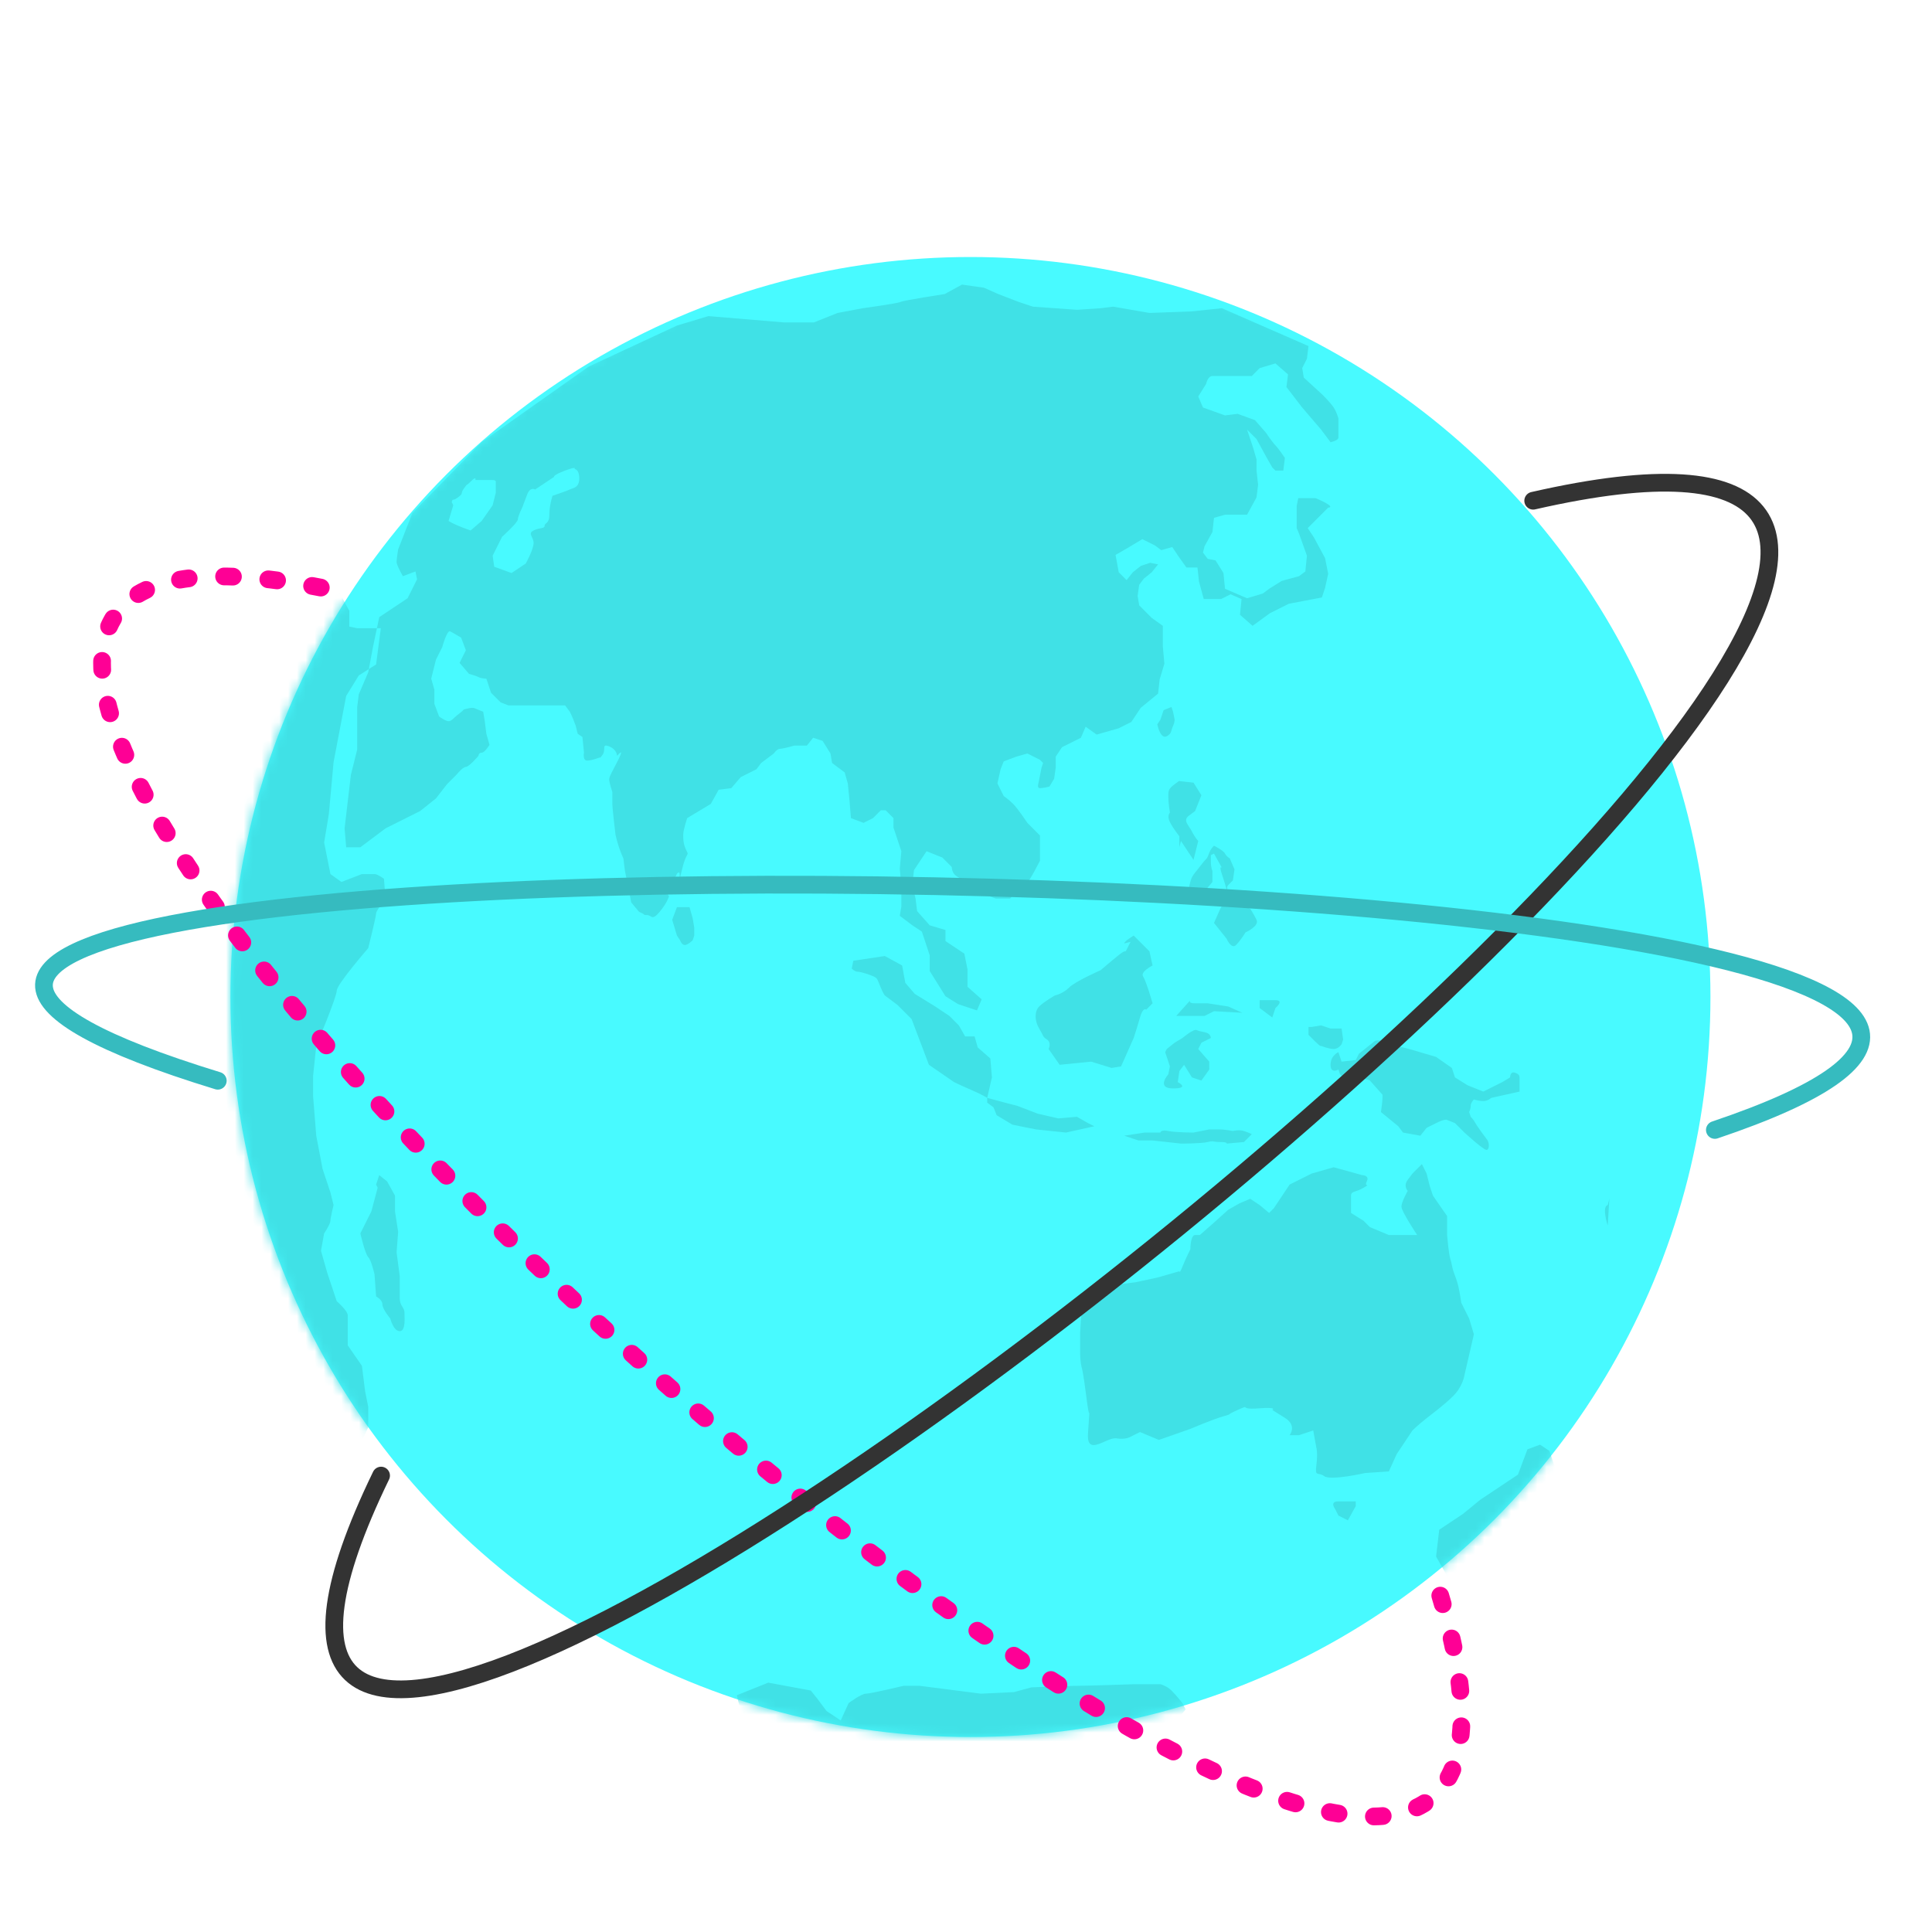 <svg xmlns="http://www.w3.org/2000/svg" width="218" height="218" viewBox="0 0 218 218" fill="none"><circle cx="109.5" cy="112.5" r="83.5" fill="#48FAFF"></circle><mask id="mask0_7862_18682" style="mask-type:alpha" maskUnits="userSpaceOnUse" x="26" y="29" width="167" height="167"><path fill-rule="evenodd" clip-rule="evenodd" d="M109.5 29C63.384 29 26 66.384 26 112.5V112.5C26 158.616 63.384 196 109.5 196V196C155.616 196 193 158.616 193 112.5V112.5C193 66.384 155.616 29 109.5 29Z" fill="white"></path></mask><g mask="url(#mask0_7862_18682)"><path fill-rule="evenodd" clip-rule="evenodd" d="M181.413 135.976C180.702 136.153 181.413 138.288 181.413 138.288L181.591 135.264L181.413 135.976ZM128.453 128.684H130.052L133.251 129.039C133.251 129.039 135.562 129.039 136.273 128.862C136.983 128.684 136.806 128.862 137.694 128.862C138.583 128.862 138.405 129.039 138.405 129.039L140.36 128.862L141.249 127.972C141.249 127.972 140.893 127.794 140.36 127.617C139.827 127.439 139.116 127.617 139.116 127.617C139.116 127.617 138.227 127.439 137.517 127.439H136.45L134.673 127.794C134.673 127.794 132.718 127.794 131.83 127.617C130.941 127.439 130.941 127.794 130.941 127.794H129.164L126.854 128.15L128.453 128.684ZM163.463 178.126C163.463 178.126 173.06 172.079 173.593 171.723C174.126 171.367 175.548 165.854 175.548 165.854L174.837 163.72L173.771 163.009L172.349 163.542L171.283 166.388L167.018 169.233L165.063 170.834L162.397 172.612L162.042 175.636L163.463 178.126ZM85.09 199.112L128.808 198.934L133.784 192.887L133.429 192.176C133.429 192.176 132.718 191.286 132.185 190.753C131.652 190.219 130.941 190.042 130.941 190.042H127.92C127.92 190.042 122.766 190.219 121.7 190.219C120.633 190.219 116.368 190.397 116.368 190.397L114.413 190.931L110.681 191.109L103.75 190.219H101.973C101.973 190.219 98.241 191.109 97.708 191.109C97.175 191.109 95.753 192.176 95.753 192.176L94.864 194.132L93.265 193.065L92.199 191.642L91.488 190.753L86.689 189.864L83.135 191.286L85.09 199.112ZM151.023 171.012L152.089 171.545L152.978 169.945V169.411H151.023C149.957 169.411 150.668 170.3 150.668 170.3L151.023 171.012ZM121.877 150.381V152.515C121.877 153.76 122.055 154.294 122.055 154.294C122.055 154.294 122.233 154.827 122.588 157.673C122.944 160.519 122.944 159.096 122.944 159.096L122.766 161.764C122.588 164.431 124.899 162.119 125.965 162.297C127.031 162.475 127.564 162.119 127.564 162.119L128.631 161.586L130.763 162.475L134.318 161.23C134.318 161.23 136.806 160.163 138.05 159.807C139.294 159.452 138.05 159.807 139.649 159.096C141.249 158.384 139.649 159.096 141.959 158.918C144.27 158.74 143.559 159.096 143.559 159.096L144.981 159.985C146.402 160.874 145.514 161.941 145.514 161.941H146.58L148.18 161.408L148.535 163.364C148.535 163.364 148.713 163.898 148.535 165.321C148.357 166.743 148.713 166.032 149.424 166.565C150.135 167.099 154.044 166.21 154.044 166.21L156.71 166.032L157.599 164.076L159.376 161.408C159.376 161.408 159.909 160.874 160.798 160.163C161.686 159.452 162.93 158.562 163.996 157.495C165.063 156.428 165.241 155.183 165.241 155.183L166.307 150.559L165.774 148.781L164.885 147.002C164.885 147.002 164.707 145.757 164.53 145.046C164.352 144.334 164.174 143.979 163.996 143.445C163.819 142.912 163.819 142.556 163.641 142.022C163.463 141.489 163.286 139.355 163.286 139.355V137.22L161.686 134.908L161.331 133.841L160.975 132.419L160.442 131.351L159.376 132.419L158.843 133.13C158.31 133.841 158.843 134.375 158.843 134.375C158.843 134.375 158.132 135.62 158.132 136.153C158.132 136.687 159.909 139.355 159.909 139.355H156.71L154.577 138.465L153.867 137.754L152.445 136.865V136.331V134.908C152.445 134.375 152.978 134.553 153.867 134.019C154.755 133.486 153.867 134.019 154.222 133.308C154.577 132.596 153.689 132.596 153.689 132.596L150.49 131.707L148.002 132.419L145.514 133.663L143.737 136.331L143.204 136.865L142.137 135.976L141.071 135.264L139.827 135.798L138.583 136.509L136.806 138.11L135.384 139.355H134.851C134.318 139.355 134.318 140.955 134.318 140.955C134.318 140.955 133.784 142.022 133.429 142.912C133.074 143.801 133.074 143.445 133.074 143.445L130.586 144.157L128.098 144.69L125.254 145.046L123.655 145.935H122.588L122.055 147.536L121.877 150.381ZM62.52 53.809L60.387 55.232C60.387 55.232 59.854 54.877 59.498 55.766C59.143 56.655 58.965 57.188 58.965 57.188C58.965 57.188 58.432 58.256 58.432 58.611C58.432 58.967 56.655 60.568 56.655 60.568L55.589 62.702L55.766 63.947L57.721 64.658L59.321 63.591C59.321 63.591 60.209 61.99 60.209 61.279C60.209 60.568 59.498 60.212 60.209 59.856C60.92 59.501 61.453 59.678 61.453 59.323C61.453 58.967 61.987 59.145 61.987 58.078C61.987 57.011 62.342 55.944 62.342 55.944C62.342 55.944 63.941 55.41 64.297 55.232C64.652 55.054 65.363 55.054 65.363 53.987C65.363 52.92 64.83 52.92 64.83 52.92C64.83 52.92 65.186 52.564 63.764 53.098C62.342 53.632 62.52 53.809 62.52 53.809V53.809ZM51.146 57.011L50.613 58.789C51.501 59.323 53.101 59.856 53.101 59.856L54.345 58.789L55.589 57.011L55.944 55.588V54.343C55.944 54.343 55.944 54.165 55.589 54.165H53.634C53.634 54.165 53.812 53.632 53.101 54.343C52.39 55.054 52.923 54.343 52.39 55.054C51.857 55.766 52.39 55.588 51.679 56.121C50.968 56.655 51.146 56.121 50.968 56.655L51.146 57.011ZM42.615 134.019L41.904 136.687L40.66 139.177C40.66 139.177 41.194 141.489 41.549 141.845C41.904 142.2 42.26 143.801 42.26 143.801L42.438 146.291C42.438 146.291 43.148 146.646 43.148 147.18C43.148 147.714 44.037 148.781 44.037 148.781C44.037 148.781 44.392 150.203 45.103 150.203C45.814 150.203 45.636 148.603 45.636 148.069C45.636 147.536 45.103 147.358 45.103 146.469V143.979L44.748 141.311L44.926 138.999L44.57 136.687V134.908L43.682 133.308L42.793 132.596L42.438 133.663L42.615 134.019ZM77.803 102.362H76.382L75.849 103.785L76.382 105.563L76.737 106.097C76.737 106.097 76.915 106.63 77.27 106.63C77.626 106.63 78.159 106.097 78.159 106.097L78.337 105.563V104.674L78.159 103.607L77.803 102.362ZM36.218 63.057L22.889 81.732C22.889 81.732 25.377 145.401 25.199 145.757C25.021 146.113 39.594 165.143 39.594 165.143L41.549 161.052V158.74L41.194 156.962L40.838 154.116L39.239 151.804V148.425C39.239 147.891 37.995 146.824 37.995 146.824L36.928 143.623L36.218 141.133L36.573 139.177C36.573 139.177 37.284 138.11 37.284 137.754C37.284 137.398 37.639 135.976 37.639 135.976L37.284 134.553L36.395 131.885L35.684 128.15L35.329 123.704V121.392L35.684 118.013C35.684 118.013 37.995 112.499 37.995 111.788C37.995 111.077 41.549 106.986 41.549 106.986C41.549 106.986 42.438 103.429 42.438 103.073C42.438 102.718 43.504 101.473 43.504 101.473L43.326 99.161C43.326 99.161 42.615 98.627 42.26 98.627H40.838L38.528 99.516L37.284 98.627L36.573 95.07L37.106 91.869L37.639 86L39.061 78.53L40.483 76.218L42.438 74.973L42.971 70.883H41.904H40.305L39.416 70.705V68.927L36.218 63.057ZM142.137 113.744L143.559 114.812L143.914 113.744C143.914 113.744 144.981 112.855 143.914 112.855H142.137V113.744ZM111.392 124.415L112.103 124.949L112.458 125.838L114.236 126.905L116.901 127.439L120.278 127.794L123.477 127.083L122.766 126.727L121.522 126.016L119.389 126.194L117.079 125.66L114.769 124.771L114.058 124.593L111.392 123.882V124.415ZM151.023 118.724C151.023 118.724 150.135 119.08 150.135 120.147C150.135 121.214 151.023 120.681 151.023 120.681L151.201 121.214L151.556 121.57C151.556 121.57 152.623 121.748 153.511 121.748C154.4 121.748 154.577 121.925 154.577 121.925L155.999 123.526V123.882C155.999 124.237 155.821 125.482 155.821 125.482L157.776 127.083L158.31 127.794L160.264 128.15L160.975 127.261L162.042 126.727C163.108 126.194 163.286 126.372 163.286 126.372L164.174 126.727L165.241 127.794C165.241 127.794 167.373 129.751 167.729 129.751C168.084 129.751 168.084 128.862 167.729 128.506C167.729 128.506 166.662 127.083 166.485 126.727C166.307 126.372 165.951 126.016 165.951 126.016L165.774 125.482C165.774 125.482 165.951 125.127 165.951 124.771C165.951 124.415 166.307 124.06 166.307 124.06C166.307 124.06 166.84 124.237 167.373 124.237C167.906 124.237 168.262 123.882 168.262 123.882L171.461 123.17V122.815V121.748C171.461 121.392 171.461 121.214 170.927 121.036C170.394 120.858 170.394 121.57 170.394 121.57L169.506 122.103L167.373 123.17L165.596 122.459L164.174 121.57L163.819 120.503L162.042 119.258L159.02 118.368L157.599 118.013C157.599 118.013 157.066 117.657 156.177 117.479C155.288 117.301 155.111 117.479 155.111 117.479L153.333 118.902L152.978 119.613L151.379 119.791L151.023 118.724ZM147.646 115.879V116.768L148.357 117.479C149.068 118.191 149.068 118.013 149.068 118.013C149.068 118.013 149.957 118.368 150.49 118.368C151.023 118.368 151.379 117.835 151.379 117.835L151.556 117.301L151.379 116.056H150.135L149.068 115.701L148.002 115.879H147.646ZM131.652 118.368L131.474 118.724L131.83 119.791L132.007 120.325L131.83 121.214C131.83 121.214 130.408 122.815 132.363 122.815C134.318 122.815 132.896 122.103 132.896 122.103L133.074 120.858L133.607 120.147L134.495 121.57L135.562 121.925L136.45 120.681V119.791L135.206 118.368L135.562 117.657L136.628 117.124C136.628 117.124 136.628 116.768 136.273 116.59C135.917 116.412 135.384 116.412 135.029 116.234C134.673 116.056 133.429 117.124 133.429 117.124L132.54 117.657L131.652 118.368ZM135.917 114.634L136.983 114.1L140.182 114.278L138.583 113.567L136.273 113.211H134.851C133.962 113.211 134.318 112.855 134.318 112.855L133.114 114.194L132.718 114.634H135.917ZM127.564 106.275L127.209 106.986C126.853 107.698 127.209 106.986 126.32 107.698C125.432 108.409 124.188 109.476 124.188 109.476C124.188 109.476 121.344 110.721 120.633 111.432C119.923 112.144 119.034 112.322 119.034 112.322C119.034 112.322 117.79 113.033 117.257 113.567C116.724 114.1 116.724 115.167 117.257 116.056C117.79 116.946 117.612 116.946 118.145 117.301C118.678 117.657 118.323 118.368 118.323 118.368L119.567 120.147L123.121 119.791L125.432 120.503L126.498 120.325L127.92 117.124C127.92 117.124 128.275 116.056 128.631 114.811C128.986 113.567 129.342 113.922 129.342 113.922L130.052 113.211C130.052 113.211 129.342 110.721 128.986 110.187C128.631 109.654 130.052 108.942 130.052 108.942L129.697 107.342L127.92 105.563L127.387 105.919C126.853 106.275 126.853 106.453 126.853 106.453L127.564 106.275ZM136.983 96.315L137.139 96.595L137.872 97.916C137.872 97.916 137.517 97.56 137.872 98.627C138.118 99.365 138.364 100.189 138.492 100.626C138.549 100.821 138.583 100.939 138.583 100.939L137.694 102.54L136.983 104.141L138.405 105.919C138.405 105.919 138.938 107.164 139.471 106.63C140.005 106.097 140.538 105.208 140.538 105.208C140.538 105.208 142.137 104.496 141.782 103.785C141.426 103.073 141.071 102.54 141.071 102.54L140.715 102.362C140.715 102.362 140.715 102.184 140.36 102.006C140.005 101.829 139.471 101.473 139.471 101.473C139.471 101.473 138.05 100.406 138.583 99.872L139.116 99.339L139.294 98.094L138.761 96.849C138.761 96.849 138.405 96.671 138.227 96.315C138.05 95.96 136.983 95.426 136.983 95.426C136.45 95.96 136.45 96.315 136.273 96.671C136.095 97.027 136.095 96.849 135.562 97.56C135.029 98.272 134.673 98.627 134.495 98.983C134.318 99.339 134.14 100.228 134.14 100.228L134.495 100.939L135.917 100.584L136.806 99.516V98.272C136.806 98.272 136.628 97.916 136.628 97.204V96.493L136.983 96.315ZM130.586 81.732C130.586 81.732 130.763 82.621 131.119 82.977C131.474 83.332 131.83 82.977 132.007 82.799C132.185 82.621 132.185 82.265 132.363 81.909C132.54 81.554 132.54 81.198 132.54 81.198L132.363 80.309L132.185 79.775L131.296 80.131L130.941 81.198L130.586 81.732ZM133.251 94.892L134.673 97.027L135.206 94.892C135.206 94.892 134.851 94.537 134.495 93.825C134.14 93.114 133.429 92.58 134.14 92.047L134.851 91.513L135.562 89.735L134.673 88.312L133.074 88.134C133.074 88.134 133.251 87.956 132.54 88.49C131.83 89.023 131.83 89.201 131.83 89.913C131.83 90.624 132.007 91.691 132.007 91.691C132.007 91.691 131.652 92.047 132.007 92.758C132.363 93.47 133.074 94.359 133.074 94.359V95.604L133.251 94.892ZM96.108 109.298C96.108 109.298 96.464 109.654 96.819 109.654C97.175 109.654 98.241 110.01 98.596 110.187C98.952 110.365 98.952 110.365 99.307 111.255C99.663 112.144 99.84 112.322 99.84 112.322L101.262 113.389L102.862 114.989L104.817 120.147L107.66 122.103C107.66 122.103 108.371 122.459 109.615 122.993C110.859 123.526 111.392 123.882 111.392 123.882L111.925 121.57L111.747 119.436L110.326 118.191L109.97 116.946H108.904L108.193 115.701L107.127 114.634L105.527 113.567L103.217 112.144L102.151 110.899L101.795 108.942L99.84 107.875L96.286 108.409L96.108 109.298ZM77.093 94.181C77.093 94.715 77.093 95.248 77.448 95.96C77.803 96.671 77.448 95.96 76.915 98.272C76.382 100.584 76.915 98.272 76.559 98.449C76.204 98.627 76.382 98.983 75.671 99.872C74.96 100.761 75.493 101.117 75.493 101.117C75.493 101.117 75.315 101.829 74.427 102.896C73.538 103.963 73.538 103.251 73.005 103.251C72.472 103.251 73.005 103.251 72.117 102.896L71.228 101.829L70.517 98.272L70.339 96.849C70.339 96.849 69.806 95.782 69.451 94.181C69.451 94.181 69.095 91.158 69.095 90.802V89.379C69.095 89.379 68.74 88.312 68.74 87.956C68.74 87.601 69.095 87.067 69.806 85.644C70.517 84.222 69.628 85.289 69.628 85.289C69.628 85.289 69.628 84.577 68.74 84.222C67.851 83.866 68.384 84.577 68.029 85.111C67.674 85.644 67.674 85.466 67.674 85.466C67.674 85.466 66.785 85.822 66.252 85.822C65.719 85.822 65.896 84.933 65.896 84.933L65.719 83.154L65.186 82.799L65.008 82.087C64.83 81.376 65.008 82.087 64.83 81.554C64.652 81.02 64.297 80.309 64.297 80.309L63.764 79.597H61.453H58.788H57.366L56.477 79.242L55.411 78.175L54.878 76.574C54.878 76.574 54.345 76.574 53.989 76.396C53.634 76.218 52.923 76.04 52.923 76.04L51.857 74.796L52.568 73.373L52.034 71.95C52.034 71.95 51.146 71.416 50.79 71.239C50.435 71.061 49.902 73.017 49.902 73.017L49.191 74.44L48.658 76.574L49.013 77.819V79.42L49.546 80.842C49.546 80.842 50.257 81.376 50.613 81.376C50.968 81.376 51.146 81.02 51.857 80.487C52.568 79.953 52.034 80.131 52.745 79.953C53.456 79.775 53.634 79.953 53.634 79.953L54.522 80.309L54.7 81.376L54.878 82.799L55.233 84.044C55.233 84.044 54.7 84.933 54.345 84.933C53.989 84.933 53.989 85.289 53.989 85.289C53.989 85.289 52.923 86.534 52.568 86.534C52.212 86.534 51.501 87.423 51.501 87.423L50.435 88.49L49.191 90.091L47.414 91.513L43.504 93.47L40.66 95.604H39.061L38.883 93.47L39.594 87.423L40.305 84.577V79.775L40.483 78.353L41.549 75.863L42.082 73.017L42.793 69.638L45.992 67.504L47.058 65.37L46.881 64.48L45.459 65.014C45.459 65.014 44.748 63.769 44.748 63.413C44.748 63.057 44.926 61.99 44.926 61.99L46.525 57.9L54.345 49.897L66.43 41.36L76.382 36.736L79.936 35.669L88.466 36.38H90.244H91.843L94.509 35.313L97.352 34.779C97.352 34.779 101.262 34.246 101.618 34.068C101.973 33.89 106.594 33.179 106.594 33.179L108.549 32.112L111.037 32.468L112.636 33.179L114.946 34.068L116.546 34.602L121.522 34.957L124.188 34.779L125.609 34.602L129.697 35.313L134.495 35.135L137.872 34.779L147.646 39.048L147.469 40.471L146.936 41.538L147.113 42.605L149.246 44.561C149.246 44.561 150.135 45.45 150.49 45.984C150.845 46.518 151.023 47.229 151.023 47.229V49.363C151.023 49.719 150.135 49.897 150.135 49.897L149.068 48.474L146.936 45.984L145.158 43.672L145.336 42.249L143.914 41.004L142.137 41.538L141.249 42.427H139.294H136.806C136.273 42.427 136.095 43.316 136.095 43.316L135.206 44.739L135.739 45.984L138.227 46.873L139.649 46.695L141.604 47.407L142.848 48.83C142.848 48.83 143.559 49.897 143.914 50.252C144.27 50.608 144.981 51.675 144.981 51.675L144.803 53.098H143.914L143.559 52.742L142.848 51.497L141.782 49.541L140.715 48.474L141.426 50.608L141.782 51.853V53.098L141.96 54.699L141.782 56.121L140.715 58.078H138.227L136.983 58.433L136.806 60.034L135.917 61.635L135.739 62.346L136.273 63.057L137.161 63.235L138.05 64.658L138.227 66.437L140.715 67.504L142.493 66.97L143.204 66.437L144.625 65.547L146.58 65.014L147.291 64.48L147.469 62.702L146.58 60.212L146.314 59.59V58.167V57.1L146.491 56.21H148.446C148.446 56.21 149.335 56.566 149.868 56.922C150.401 57.277 149.868 57.277 149.868 57.277L148.802 58.344L147.558 59.59L148.268 60.657L149.513 62.969L149.868 64.747L149.513 66.348L149.157 67.415L145.425 68.126L143.292 69.193L141.337 70.616L139.916 69.371L140.093 67.593L138.849 67.059L137.783 67.593H135.828L135.295 65.636L135.117 64.036H134.406H133.873L132.985 62.791L132.274 61.724L131.03 62.079L130.319 61.546L128.897 60.834L127.12 61.901L125.876 62.613L126.231 64.569L127.12 65.459L127.831 64.569L128.72 63.858L129.786 63.502L130.674 63.68L129.964 64.569L129.075 65.281L128.542 65.992L128.364 67.237L128.542 68.304L129.964 69.727L131.208 70.616V72.928L131.385 74.884L130.852 76.663L130.674 78.264L128.72 79.864L127.653 81.465L126.231 82.176L123.743 82.888L122.499 81.998L121.966 83.243L119.834 84.31L119.123 85.377V86.623L118.945 87.867L118.412 88.757C118.412 88.757 117.701 88.934 117.346 88.934C116.99 88.934 117.168 88.401 117.168 88.401L117.346 87.512L117.523 86.623L117.701 86.089L117.346 85.733L116.635 85.377L115.924 85.022L114.68 85.377L113.258 85.911L112.903 86.8L112.547 88.401L113.258 89.824C113.258 89.824 113.791 90.179 114.324 90.713C114.858 91.246 115.924 92.847 115.924 92.847L117.346 94.27V97.115C117.346 97.115 116.102 99.605 115.746 99.783C115.391 99.961 113.969 101.384 113.969 101.384H112.37L109.704 100.495V99.783C109.704 99.783 108.104 99.072 107.749 98.716C107.393 98.361 107.393 97.827 107.393 97.827L106.327 96.76L104.55 96.049L103.128 98.183L102.95 99.783L103.306 101.384L103.484 102.807L104.905 104.407L106.683 104.941V106.186L108.815 107.609L109.171 109.387V111.343L110.77 112.766L110.237 114.011L108.104 113.3L106.683 112.411L104.905 109.565V107.786L104.017 105.119L102.95 104.407L101.529 103.34L101.706 102.273V100.139L101.529 98.005L101.706 96.049L100.818 93.381V92.314L99.929 91.424H99.396L98.507 92.314L97.441 92.847L96.019 92.314L95.842 90.179L95.664 88.401L95.309 87.156L93.887 86.089L93.709 85.022L92.821 83.599L91.754 83.243L91.043 84.133H89.622C89.622 84.133 88.378 84.488 88.022 84.488C87.667 84.488 87.311 85.022 87.311 85.022L85.89 86.089L85.356 86.8L83.579 87.69L82.513 88.934L81.091 89.112L80.203 90.713L78.425 91.78L77.537 92.314C77.537 92.314 77.093 93.647 77.093 94.181V94.181Z" fill="#40E1E6"></path></g><path d="M36.198 66.3C-67.829 45.974 192.5 280 162.5 180" stroke="#FE0095" stroke-width="2" stroke-linecap="round" stroke-dasharray="1 4"></path><path d="M43 166.5C-4.5 264.5 287 30.5 173 56.5" stroke="#333333" stroke-width="2" stroke-linecap="round"></path><path d="M24.574 121.947C-83.001 89 291.5 94.5 193.499 127.5" stroke="#36BBBF" stroke-width="2" stroke-linecap="round"></path></svg>